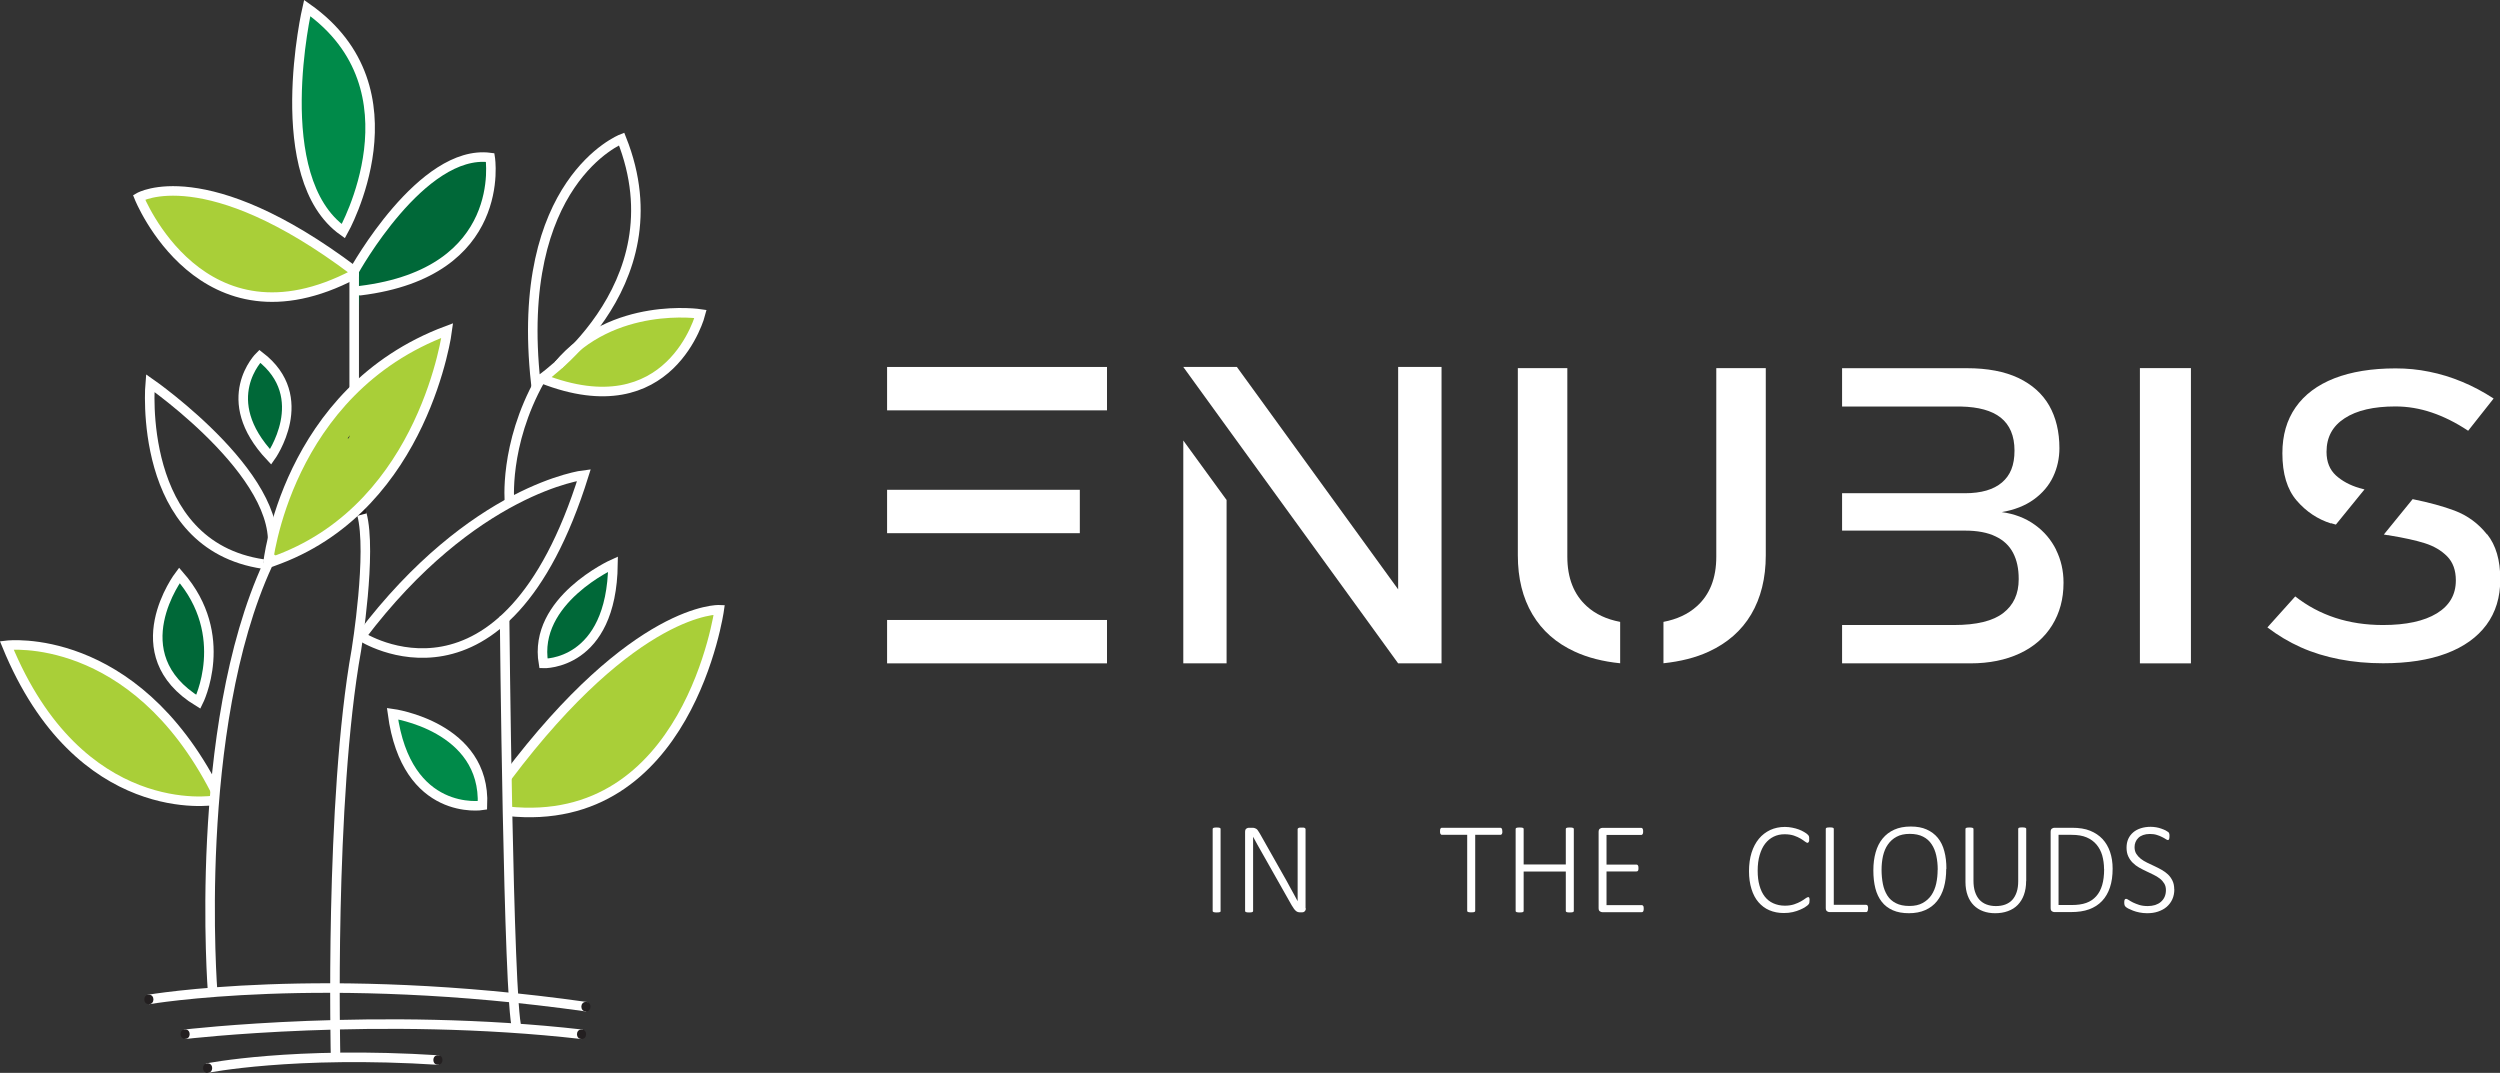 <?xml version="1.0" encoding="UTF-8"?><svg id="Layer_2" xmlns="http://www.w3.org/2000/svg" viewBox="0 0 262.15 112.5"><rect x="0" y="0" width="262.15" height="112.5" fill="#333333" stroke="none"/><defs><style>.cls-1{fill:#fff;}.cls-2,.cls-3,.cls-4{fill:#a9cf38;}.cls-5{fill:#231f20;}.cls-6,.cls-3{stroke-linecap:round;}.cls-6,.cls-3,.cls-7,.cls-8,.cls-4,.cls-9,.cls-10{stroke-miterlimit:10;}.cls-6,.cls-3,.cls-7,.cls-8,.cls-4,.cls-10{stroke:#fff;}.cls-6,.cls-8{fill:#006838;}.cls-7{fill:#008a49;}.cls-9{stroke:#231f20;}.cls-9,.cls-10{fill:none;}</style></defs><g id="Layer_1-2"><g><path class="cls-10" d="m15.55,104.81s18.25-3.16,45.98.76"/><path class="cls-10" d="m19.33,108.46s20.51-2.42,41.73,0"/><path class="cls-10" d="m21.68,112.01s9.06-1.83,24.35-.85"/><path class="cls-10" d="m27.62,59.15c-13.39-1.96-11.87-18.98-11.87-18.98,0,0,15.19,10.55,12.54,18.6"/><path class="cls-5" d="m21.77,112.5c.64,0,.64-1,0-1s-.64,1,0,1h0Z"/><path class="cls-5" d="m45.92,111.65c.64,0,.64-1,0-1s-.64,1,0,1h0Z"/><path class="cls-5" d="m19.41,108.94c.64,0,.64-1,0-1s-.64,1,0,1h0Z"/><path class="cls-5" d="m15.61,105.3c.64,0,.64-1,0-1s-.64,1,0,1h0Z"/><path class="cls-5" d="m60.98,108.95c.64,0,.64-1,0-1s-.64,1,0,1h0Z"/><path class="cls-5" d="m61.44,106.06c.64,0,.64-1,0-1s-.64,1,0,1h0Z"/><path class="cls-4" d="m22.48,83.92s-14.13,2.39-21.77-16.25c0,0,13.22-1.61,21.86,15.21"/><path class="cls-10" d="m35.19,110.89s-.66-26.92,2.18-42.74c0,0,1.66-10.23.57-14.26"/><path class="cls-8" d="m27.24,37.36s-4.58,4.48,1.14,10.55c0,0,4.48-6.25-1.14-10.55Z"/><path class="cls-8" d="m18.81,60.33s-6.25,8.24,1.99,13.26c0,0,3.51-6.96-1.99-13.26Z"/><path class="cls-10" d="m61.23,49.81s-11.62,1.37-23.36,16.92c0,0,15.02,9.78,23.36-16.92Z"/><line class="cls-9" x1="37.96" y1="53.96" x2="37.75" y2="53.17"/><path class="cls-6" d="m37.14,40.82v-12.41s7.09-12.84,14.26-11.89c0,0,1.94,12.05-13.64,13.96"/><path class="cls-3" d="m37.14,28.41c-15.62-11.76-22.56-7.72-22.56-7.72,0,0,6.55,16.48,22.56,8.08"/><path class="cls-7" d="m32.21.84s-4.12,17.81,3.79,23.4c0,0,8.38-14.83-3.79-23.4Z"/><path class="cls-7" d="m41.16,74.83s9.81,1.33,9.43,9.62c0,0-7.97,1.28-9.43-9.62Z"/><path class="cls-4" d="m53.15,81.51c13.5-17.95,22.27-17.57,22.27-17.57,0,0-3.23,23.17-22.2,21.13"/><path class="cls-8" d="m64.28,59.15s-8.43,3.79-7.29,10.42c0,0,7.15.24,7.29-10.42Z"/><path class="cls-10" d="m52.91,64.61s.39,40.44,1.29,43.22"/><path class="cls-2" d="m44.58,35.6c-.53.93-1.92,1.46-2.78,2.05-1.12.76-2.2,1.56-3.27,2.39l1.77,1.77c1.43-1.23,3.07-2.24,4.82-2.96l-1.41-1.84c-.81,1.91-1.62,3.81-2.43,5.72-.25.58-.21,1.2.32,1.61.46.36,1.23.38,1.64-.1,1.08-1.26,2.03-2.95,2.29-4.6.22-1.36-1.47-2.21-2.28-.96-1.12,1.72-1.46,3.74-2.31,5.57-.8,1.72-1.9,3.57-3.24,4.92l2.13.88c.21-3.15.5-7.04,3.3-9.07l-1.71-1.71c-.84,1.47-2.32,2.51-3.31,3.88s-1.76,3.07-2.2,4.78c-.25.97.91,2.09,1.84,1.41,2.64-1.92,5.1-4.25,5.86-7.55.25-1.1-1.26-2.28-2.09-1.22-1.01,1.3-2.1,2.51-3.28,3.66l2.09.55c-.18-.68.17-1.39.34-2.05.21-.79.27-1.54.1-2.35-.14-.69-.91-1-1.54-.87-1.39.29-2.21,1.4-2.94,2.52-.79,1.2-1.71,2.29-2.6,3.42-1.95,2.49-3.05,5.23-4.02,8.22l.57-.75c-.44.26-.78.65-.86,1.17-.18,1.13,1.16,2.22,2.09,1.22,1.03-1.11,1.62-2.53,2.52-3.73s2.02-2.34,3.22-3.27l-1.84-.75c.1.51-.35,1.15-.57,1.58-.29.55-.6,1.08-.93,1.6-.63,1.01.68,2.47,1.71,1.71.85-.63,1.74-1.07,2.77-1.34l-1.54-.87c.06.24,0,.29-.19.46-1.19,1.09.58,2.85,1.77,1.77.82-.75,1.09-1.82.83-2.89-.16-.66-.9-1.04-1.54-.87-1.22.32-2.36.84-3.37,1.59l1.71,1.71c.94-1.5,2.14-3.26,1.76-5.11-.15-.72-1.21-1.23-1.84-.75-1.32,1.01-2.52,2.13-3.56,3.43-.5.63-.97,1.28-1.4,1.97s-.75,1.41-1.29,1.99l2.09,1.22c-.38.39-.39.43-.04.13.15-.16.26-.34.32-.55.13-.29.2-.62.3-.91.23-.71.47-1.42.75-2.11.5-1.28,1.15-2.49,1.96-3.6s1.69-2.1,2.5-3.18c.61-.82,1.22-2.38,2.3-2.61l-1.54-.87c.14.68-.24,1.42-.4,2.07-.2.78-.25,1.55-.04,2.33.24.92,1.42,1.2,2.09.55,1.18-1.15,2.27-2.36,3.28-3.66l-2.09-1.22c-.6,2.64-2.59,4.51-4.71,6.05l1.84,1.41c.41-1.6,1.1-3.11,2.12-4.41s2.32-2.23,3.14-3.65c.58-1.01-.65-2.48-1.71-1.71-3.64,2.64-4.26,7.04-4.54,11.23-.07,1.1,1.41,1.62,2.13.88,1.43-1.45,2.59-3.33,3.49-5.15s1.28-4.06,2.44-5.85l-2.28-.96c-.19,1.22-.84,2.56-1.65,3.5l1.96,1.51c.81-1.91,1.62-3.81,2.43-5.72.36-.85-.27-2.3-1.41-1.84-2.18.89-4.13,2.07-5.92,3.6-1.24,1.07.53,2.73,1.77,1.77,1.17-.9,2.37-1.75,3.61-2.56,1.05-.68,2.19-1.26,2.83-2.38.8-1.4-1.36-2.66-2.16-1.26h0Z"/><path class="cls-2" d="m33.33,50.85c-.14.28-.3.55-.47.81-.02.04-.3.4-.15.22-.1.12-.2.24-.31.36-.21.23-.44.45-.68.65-.06.05-.12.1-.18.15.09-.07.07-.06-.05.03-.19.14-.37.28-.56.42-1.05.82-1.84,1.93-2.42,3.12-.22.46-.23.97.1,1.39.28.36.85.63,1.31.45.78-.3,1.42-.73,2.05-1.27.27-.23.52-.47.78-.7.13-.12.26-.23.39-.34.07-.06.13-.11.2-.16-.12.1.06-.05.11-.08,1.31-.98,2.66-1.92,3.99-2.87l-1.71-1.71c-.04.06-.07.13-.11.19-.06.1-.09.09,0,.01-.12.12-.23.24-.36.35-.02.01-.19.16-.09.08s-.08.06-.1.07c-.12.09-.25.18-.37.26-.64.45-1.25.95-1.83,1.48-.26.24-.51.48-.77.71-.13.12-.26.24-.39.35-.08.07-.17.14-.25.21.11-.09.1-.03,0-.01.15-.03.31-.09.47-.06.01,0,.2.07.18.09,0,0-.3-.28-.32-.31-.41-.36-.91-.62-1.47-.59-.65.03-1.28.55-1.25,1.25.03.65.55,1.29,1.25,1.25-.09,0-.18-.08-.26-.11-.05-.04-.05-.04,0,0,.04.04.08.08.12.12.17.17.34.32.54.46.46.31,1.02.4,1.55.25.48-.13.87-.5,1.23-.82.31-.28.62-.56.92-.84.29-.27.58-.53.88-.78.08-.07.17-.14.25-.21-.1.08.03-.02.06-.04.15-.11.31-.22.46-.33.7-.49,1.37-1.01,1.8-1.77.26-.47.21-1.14-.2-1.51-.38-.35-1.06-.52-1.51-.2-1.3.93-2.6,1.85-3.89,2.8-.61.45-1.18.94-1.74,1.45-.12.1-.23.21-.35.31-.07.06-.15.12-.22.19.1-.08.05-.04-.02.01-.12.09-.25.17-.38.25-.08.05-.17.09-.25.14-.04.02-.28.12-.07.03l1.41,1.84c.14-.28.28-.56.44-.83.08-.13.16-.27.25-.4.02-.04.29-.41.15-.22.19-.25.4-.48.63-.7.11-.11.23-.21.35-.31.12-.09.13-.11.05-.04.07-.05.14-.1.2-.15,1.13-.85,2.09-1.85,2.74-3.12.3-.58.17-1.38-.45-1.71-.57-.3-1.39-.17-1.71.45h0Z"/><path class="cls-10" d="m22.3,104.06s-2.17-27.67,5.79-44.91c0,0,1.83-18.16,18.81-24.49,0,0-2.32,18.14-17.62,23.97l-1.18.44"/><path class="cls-4" d="m58.54,38.3c5.7-6.8,14.92-5.38,14.92-5.38,0,0-3.09,12.11-16.63,6.78"/><path class="cls-10" d="m65.18,14.57s-11.32,4.44-9,25.59c0,0,15.24-9.92,9-25.59Z"/><path class="cls-10" d="m53.43,52.72s-.62-6.03,3.21-12.88"/><g><path class="cls-1" d="m229.74,69.56h-5.35v-30.96h5.35v30.96Z"/><g><polygon class="cls-1" points="98.06 38.48 95.47 38.48 93.02 38.48 93.02 43.03 95.47 43.03 111.88 43.03 116.08 43.03 116.08 38.48 98.06 38.48"/><polygon class="cls-1" points="93.02 65.01 93.02 69.56 95.47 69.56 98.06 69.56 116.08 69.56 116.08 65.01 98.06 65.01 93.02 65.01"/><polygon class="cls-1" points="113.23 55.91 113.23 51.36 111.76 51.36 95.45 51.36 93.02 51.36 93.02 55.91 98.03 55.91 113.23 55.91"/></g><g><path class="cls-1" d="m164.35,58.38v-19.78h-5.19v19.63c0,2.41.51,4.47,1.53,6.19s2.5,3.02,4.44,3.91c1.38.64,2.98,1.04,4.76,1.22v-4.34c-1.42-.27-2.59-.81-3.5-1.64-1.36-1.23-2.04-2.96-2.04-5.2Z"/><path class="cls-1" d="m179.97,38.6v19.78c0,2.24-.68,3.98-2.05,5.2-.91.82-2.08,1.36-3.49,1.63v4.34c1.78-.19,3.37-.58,4.75-1.22,1.95-.9,3.44-2.2,4.45-3.91s1.53-3.78,1.53-6.19v-19.63h-5.19Z"/></g><g><path class="cls-1" d="m244.42,54.86c.16.05.35.1.52.15l3-3.69c-.19-.05-.39-.1-.56-.15-.97-.29-1.79-.73-2.44-1.32-.65-.6-.98-1.42-.98-2.46v-.02c0-1.52.63-2.69,1.9-3.51,1.27-.83,3.04-1.24,5.33-1.24,1.27,0,2.54.21,3.81.64s2.53,1.06,3.81,1.91l2.67-3.38c-1.09-.71-2.2-1.3-3.32-1.76-1.13-.47-2.27-.82-3.43-1.05-1.16-.24-2.33-.35-3.53-.35-2.5,0-4.64.35-6.42,1.04-1.78.7-3.13,1.71-4.06,3.04-.93,1.33-1.39,2.93-1.39,4.81v.02c0,2.14.5,3.79,1.5,4.95,1,1.16,2.2,1.96,3.6,2.4Z"/><path class="cls-1" d="m260.78,56.03c-.91-1.15-2.05-1.98-3.4-2.49-1.2-.45-2.67-.85-4.39-1.2l-3.02,3.71.28.05s.1.02.15.02.1,0,.15.02c1.52.25,2.76.52,3.71.82s1.74.76,2.35,1.38c.61.62.91,1.46.91,2.51v.02c0,1.49-.67,2.64-2,3.45s-3.21,1.22-5.64,1.22c-1.79,0-3.46-.25-4.99-.75-1.53-.5-2.94-1.25-4.21-2.25l-2.92,3.25c1.09.83,2.26,1.53,3.51,2.09s2.6.97,4.04,1.25c1.44.28,2.97.42,4.58.42,2.59,0,4.8-.34,6.64-1.03,1.83-.69,3.23-1.69,4.2-3,.97-1.31,1.45-2.9,1.45-4.75v-.04c0-1.99-.46-3.56-1.37-4.7Z"/></g><g><polygon class="cls-1" points="146.61 38.48 146.61 61.8 131.85 41.44 129.7 38.48 126.89 38.48 124.08 38.48 124.08 38.48 128.62 44.75 128.62 44.75 141.69 62.77 144.22 66.26 146.61 69.56 146.61 69.55 146.61 69.56 151.16 69.56 151.16 66.26 151.16 44.14 151.16 38.48 146.61 38.48"/><polygon class="cls-1" points="124.08 46.19 124.08 62.77 124.08 66.26 124.08 69.56 128.62 69.56 128.62 66.26 128.62 52.43 127.95 51.51 124.08 46.19"/></g><path class="cls-1" d="m215.61,57.66c-.52-1.05-1.26-1.93-2.24-2.63-.97-.7-2.13-1.15-3.47-1.33,1.34-.23,2.46-.67,3.37-1.33.91-.66,1.58-1.45,2.02-2.38s.66-1.93.66-2.99c0-1.73-.36-3.22-1.07-4.47-.72-1.25-1.8-2.21-3.24-2.9-1.45-.68-3.24-1.02-5.39-1.02h-13.09v4.02h12.47c1.83.04,3.22.42,4.15,1.15.97.77,1.46,1.92,1.46,3.47s-.44,2.59-1.31,3.34c-.88.75-2.17,1.13-3.89,1.13h-12.88v3.92h12.88c1.31,0,2.38.2,3.22.61.84.4,1.45.98,1.84,1.74.39.75.58,1.65.58,2.7v.06c0,1.52-.54,2.7-1.62,3.53-1.08.84-2.8,1.26-5.16,1.26h-7.1s-4.64,0-4.64,0v4.02h13.47c1.96,0,3.68-.35,5.16-1.04s2.61-1.68,3.4-2.96c.79-1.28,1.19-2.75,1.19-4.43v-.06c0-1.22-.26-2.36-.78-3.41Z"/></g><g><path class="cls-1" d="m128,95.51s0,.05-.02.08-.04.04-.07.05-.07.03-.13.03c-.05,0-.12.01-.2.01-.08,0-.14,0-.2-.01s-.1-.02-.13-.03-.05-.03-.07-.05-.02-.05-.02-.08v-8.57s0-.05.02-.08c.02-.02.04-.04.07-.05.04-.01.08-.03.13-.03.05,0,.11-.01.19-.01.08,0,.15,0,.2.01.05,0,.09.02.13.03s.05.03.07.05.02.05.02.08v8.57Z"/><path class="cls-1" d="m136.93,95.24c0,.08-.01.15-.04.21-.03.05-.06.1-.1.13-.04.03-.08.06-.13.07-.05.01-.09.02-.13.02h-.17c-.09,0-.17-.01-.25-.03-.08-.02-.15-.06-.22-.12-.07-.06-.14-.13-.21-.23-.07-.1-.15-.22-.24-.37l-3.12-5.52c-.16-.27-.31-.55-.47-.83-.16-.29-.31-.56-.45-.83h0c0,.33,0,.67,0,1.02v6.75s0,.05-.02.08-.04.04-.07.05-.07.03-.13.03c-.05,0-.12.01-.2.01-.08,0-.14,0-.2-.01s-.1-.02-.13-.03-.05-.03-.07-.05-.02-.05-.02-.08v-8.28c0-.16.04-.28.13-.34.09-.06.17-.09.25-.09h.34c.11,0,.2,0,.27.03s.14.05.2.09c.06.04.12.11.17.19.06.08.12.18.19.3l2.39,4.23c.15.26.29.52.43.76.13.24.26.48.39.72.13.23.25.47.38.69.13.23.25.46.37.69h0c0-.38,0-.78,0-1.2v-6.34s0-.05.02-.08.04-.04.07-.06c.03-.02.07-.03.13-.04.05,0,.12,0,.2,0,.07,0,.14,0,.19,0,.05,0,.1.02.13.04.03.02.06.04.07.06.02.02.02.05.02.08v8.28Z"/><path class="cls-1" d="m157.54,87.18c0,.06,0,.11-.01.16s-.02.08-.04.11c-.02.03-.04.05-.07.07-.03.02-.06.02-.09.02h-2.64v7.96s0,.05-.02.08-.04.04-.07.05-.08.03-.13.03-.12.01-.2.01-.14,0-.2-.01-.1-.02-.13-.03-.05-.03-.07-.05-.02-.05-.02-.08v-7.96h-2.64s-.07,0-.09-.02c-.03-.02-.05-.04-.07-.07-.02-.03-.03-.07-.04-.11s-.01-.1-.01-.16c0-.06,0-.12.01-.17,0-.05.02-.09.04-.12s.04-.06.07-.07c.02-.02.06-.02.09-.02h6.11s.06,0,.09.02c.03.02.05.04.07.07s.03.07.04.12c0,.05.01.1.01.17Z"/><path class="cls-1" d="m165.03,95.51s0,.05-.02.08-.04.04-.07.05-.08.03-.13.03-.12.01-.2.01c-.08,0-.15,0-.2-.01-.05,0-.09-.02-.13-.03s-.05-.03-.07-.05-.02-.05-.02-.08v-4.12h-4.42v4.12s0,.05-.02.08-.04.04-.07.05-.07.03-.13.03c-.05,0-.12.01-.2.01-.08,0-.14,0-.2-.01s-.1-.02-.13-.03-.05-.03-.07-.05-.02-.05-.02-.08v-8.57s0-.05.02-.08.04-.04.07-.05.08-.03.13-.03.12-.01.2-.01c.08,0,.15,0,.2.01.05,0,.09.02.13.03s.05.03.07.05.02.05.02.08v3.71h4.42v-3.71s0-.05.02-.08.04-.04.07-.05.07-.03.13-.03c.05,0,.12-.01.2-.01.08,0,.14,0,.2.01s.1.02.13.03.05.03.07.05.02.05.02.08v8.57Z"/><path class="cls-1" d="m172.36,95.28c0,.06,0,.11-.01.16s-.02.08-.04.12c-.02.03-.04.06-.07.07-.03.02-.06.02-.09.02h-4.14c-.08,0-.17-.03-.25-.09-.09-.06-.13-.17-.13-.34v-7.98c0-.16.04-.28.13-.34.09-.06.17-.09.25-.09h4.08s.06,0,.09.02c.03.02.05.04.07.07s.03.07.04.12c0,.05.01.1.01.17,0,.06,0,.11-.01.16s-.02.08-.04.11c-.02.03-.04.05-.07.07-.03.02-.06.02-.09.02h-3.63v3.11h3.13s.07,0,.1.02c.03.02.05.04.07.07.02.03.03.07.04.12,0,.05.01.1.01.17,0,.06,0,.11-.01.15,0,.04-.02.08-.04.11s-.04.05-.07.06-.06.02-.1.02h-3.13v3.53h3.69s.06,0,.09.02c.03.02.05.04.07.07.02.03.04.07.04.12,0,.05.01.1.01.17Z"/><path class="cls-1" d="m189.74,94.44s0,.1,0,.14-.01.08-.02.11-.02.06-.04.09c-.02.03-.05.06-.09.11s-.14.11-.28.21c-.15.1-.33.2-.55.29-.22.1-.47.18-.76.25s-.6.1-.95.1c-.56,0-1.06-.1-1.51-.29-.45-.19-.83-.48-1.15-.85-.32-.37-.56-.83-.73-1.38-.17-.55-.26-1.17-.26-1.87s.09-1.37.27-1.94c.18-.57.44-1.06.77-1.46.33-.4.73-.7,1.19-.92.46-.21.97-.32,1.54-.32.26,0,.52.03.77.08.25.05.48.11.69.19s.4.17.56.27c.17.1.28.18.34.24.06.06.1.11.12.13.02.03.03.06.04.09,0,.04.02.07.02.12,0,.04,0,.09,0,.15,0,.06,0,.12,0,.17,0,.05-.02.09-.04.12-.02.03-.04.06-.06.08s-.05.03-.08.03c-.06,0-.15-.05-.27-.14-.12-.09-.27-.2-.46-.31-.19-.11-.42-.22-.69-.31-.27-.09-.6-.14-.98-.14-.42,0-.79.08-1.14.25-.35.17-.64.41-.89.73-.25.32-.44.72-.58,1.2-.14.47-.21,1.02-.21,1.63s.06,1.11.19,1.57.31.84.55,1.15c.24.31.54.55.9.71s.76.25,1.21.25c.37,0,.69-.05.97-.14.28-.09.51-.2.71-.31s.36-.22.48-.31c.13-.09.22-.14.29-.14.03,0,.05,0,.07.02.02.01.03.03.04.06.01.03.02.07.03.12,0,.05,0,.11,0,.18Z"/><path class="cls-1" d="m195.88,95.26c0,.06,0,.12-.01.16s-.02.09-.04.12c-.02.04-.04.06-.07.08-.03.02-.06.02-.1.02h-3.83c-.08,0-.17-.03-.25-.09-.09-.06-.13-.17-.13-.34v-8.28s0-.05.02-.08.04-.04.07-.05.08-.03.13-.03.12-.01.2-.01c.08,0,.15,0,.2.01.05,0,.09.02.13.03s.05.03.07.05.02.05.02.08v7.95h3.38s.07,0,.1.02c.03.02.05.04.07.07.02.03.03.07.04.12,0,.05.01.1.01.17Z"/><path class="cls-1" d="m204.08,91.12c0,.71-.08,1.35-.24,1.92-.16.57-.41,1.06-.73,1.46-.32.4-.73.71-1.22.93s-1.07.33-1.72.33-1.22-.1-1.69-.31c-.47-.21-.86-.5-1.16-.89-.3-.38-.53-.86-.67-1.41-.14-.56-.21-1.18-.21-1.88s.08-1.32.24-1.89.4-1.05.73-1.45c.33-.4.73-.71,1.22-.93.49-.22,1.06-.33,1.73-.33s1.2.1,1.67.31.86.5,1.17.88c.31.38.54.85.68,1.39.15.55.22,1.16.22,1.85Zm-.89.08c0-.52-.05-1.01-.15-1.47-.1-.46-.26-.86-.49-1.2-.22-.34-.52-.61-.9-.8-.37-.19-.84-.29-1.39-.29s-1.01.1-1.38.3c-.38.2-.68.48-.92.82-.24.34-.4.74-.51,1.2-.1.46-.15.94-.15,1.44,0,.54.05,1.04.14,1.5.09.46.25.86.47,1.21s.52.61.9.8c.37.19.84.29,1.4.29s1.02-.1,1.4-.31c.38-.21.68-.48.92-.83.23-.35.4-.75.5-1.21.1-.46.15-.94.15-1.45Z"/><path class="cls-1" d="m212.46,92.39c0,.54-.08,1.02-.23,1.44-.15.42-.37.77-.65,1.06s-.62.5-1.03.65c-.4.15-.85.22-1.35.22-.45,0-.87-.07-1.25-.21-.38-.14-.71-.35-.98-.62-.28-.28-.49-.62-.64-1.03-.15-.41-.23-.88-.23-1.41v-5.55s0-.05.02-.08.04-.04.07-.05c.04-.01.08-.03.13-.03s.12-.01.2-.01c.08,0,.14,0,.2.01s.1.02.13.03.05.03.07.05.02.05.02.08v5.41c0,.44.05.83.16,1.16.11.33.26.61.46.83.2.22.45.39.74.5.29.11.62.17.98.17s.7-.05.99-.16c.29-.11.54-.27.74-.49s.35-.49.46-.82c.11-.33.16-.71.16-1.15v-5.46s0-.05.02-.08.04-.04.07-.05.08-.03.13-.03.12-.01.2-.01.14,0,.2.01.1.02.13.03.05.03.07.05.02.05.02.08v5.46Z"/><path class="cls-1" d="m221.53,91.09c0,.74-.09,1.4-.28,1.96-.19.57-.46,1.04-.83,1.43s-.81.67-1.35.87c-.54.2-1.17.29-1.92.29h-1.74c-.08,0-.17-.03-.25-.09-.09-.06-.13-.17-.13-.34v-7.98c0-.16.04-.28.13-.34.09-.06.17-.09.25-.09h1.86c.75,0,1.39.1,1.9.31.52.21.95.5,1.3.87.35.38.61.83.79,1.35.18.53.27,1.11.27,1.76Zm-.9.04c0-.51-.07-.99-.19-1.43-.13-.44-.33-.82-.6-1.14-.27-.32-.61-.57-1.03-.75-.42-.18-.94-.27-1.59-.27h-1.36v7.36h1.37c.6,0,1.11-.07,1.53-.22.42-.15.76-.38,1.04-.69s.49-.7.63-1.17c.14-.47.21-1.03.21-1.69Z"/><path class="cls-1" d="m228,93.25c0,.39-.07.74-.21,1.05s-.34.57-.59.79c-.25.22-.56.38-.91.5s-.73.17-1.15.17c-.28,0-.55-.03-.8-.08-.25-.05-.47-.11-.67-.19s-.36-.15-.5-.22c-.13-.07-.23-.14-.28-.19-.05-.05-.09-.11-.11-.18-.02-.07-.03-.16-.03-.26,0-.08,0-.14.01-.19s.02-.09.04-.12c.02-.03.04-.05.06-.06.02-.01.05-.02.08-.02.06,0,.15.04.27.12.12.08.27.17.45.26.19.09.41.18.66.26.26.08.56.12.9.12.28,0,.53-.04.77-.11.23-.08.43-.18.6-.33s.3-.32.39-.52c.09-.21.14-.44.14-.71s-.06-.51-.18-.7-.27-.37-.47-.52c-.19-.15-.41-.28-.66-.4-.25-.12-.5-.24-.75-.36-.26-.12-.51-.25-.76-.39s-.47-.31-.66-.5c-.19-.19-.35-.41-.47-.67s-.18-.56-.18-.91.06-.65.18-.92c.12-.27.3-.5.52-.69.22-.19.49-.33.8-.43.31-.1.66-.15,1.03-.15.19,0,.38.02.57.05s.37.08.54.14c.17.06.32.12.46.19.13.07.22.13.27.17s.07.07.08.1c.01.02.02.05.03.08s.02.07.02.11c0,.04,0,.1,0,.16,0,.06,0,.11-.01.16,0,.05-.02.09-.03.12-.01.04-.03.06-.05.08-.02.02-.04.03-.07.03-.05,0-.13-.03-.23-.1-.1-.07-.23-.14-.39-.22s-.34-.16-.55-.22c-.21-.07-.46-.1-.73-.1s-.5.04-.7.11-.37.17-.5.3c-.13.12-.23.27-.3.44-.07.17-.1.35-.1.53,0,.27.06.51.18.7s.28.37.47.52.42.29.67.41c.25.12.5.24.76.36.26.12.51.25.76.39.25.14.47.3.67.49.2.19.35.41.47.66.12.25.18.55.18.9Z"/></g></g></g></svg>